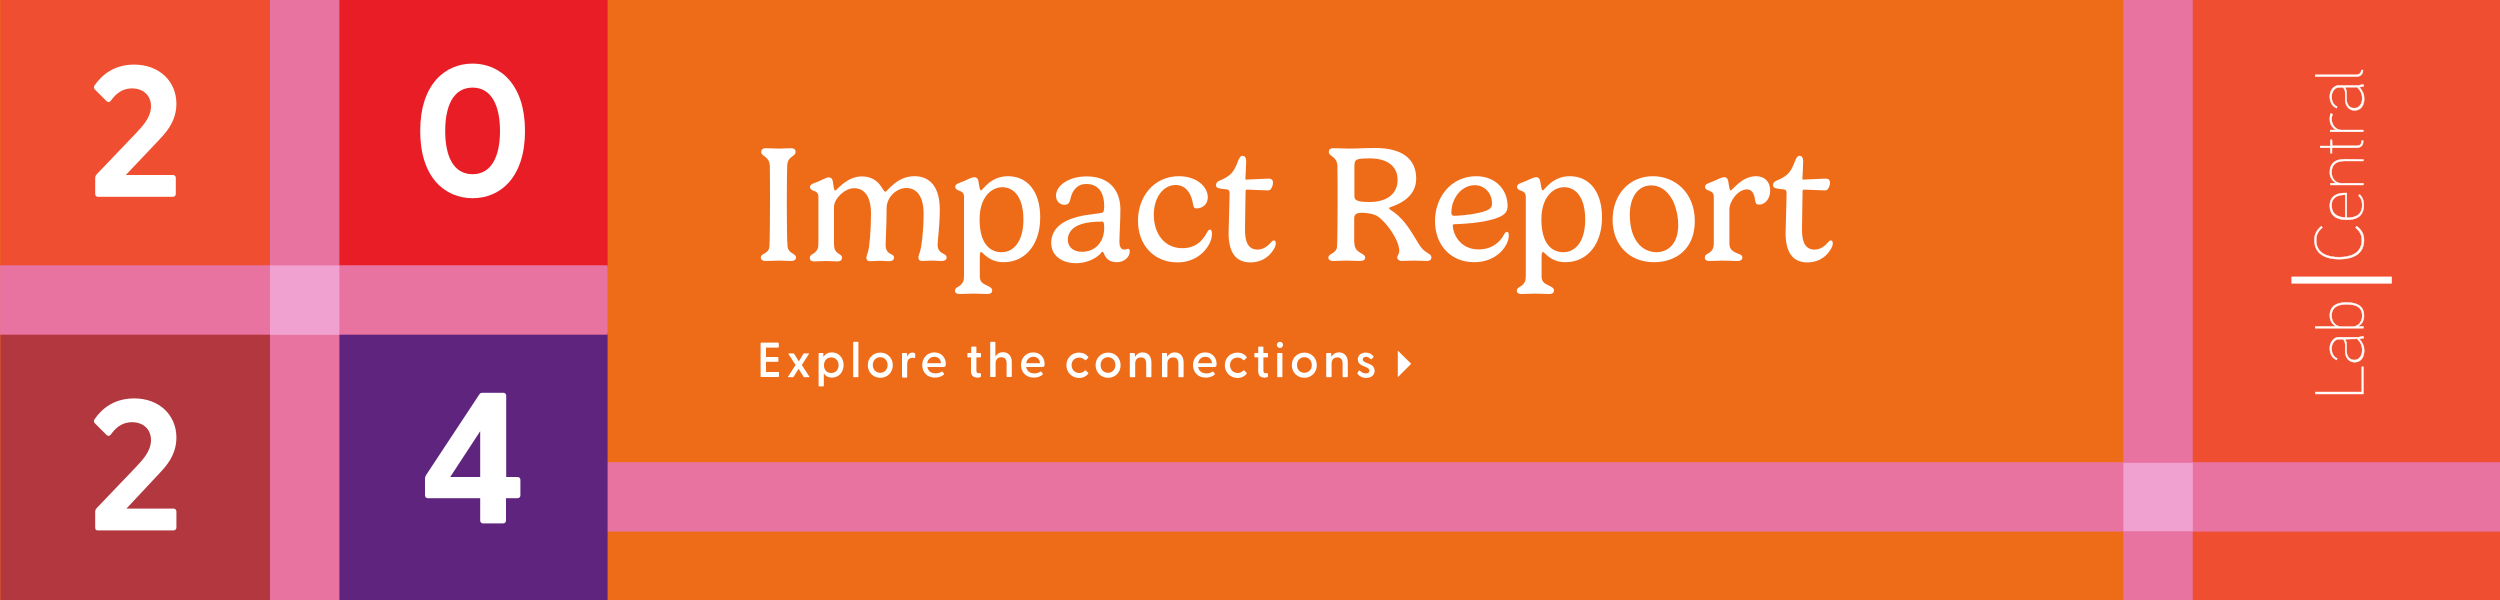 <?xml version="1.0" encoding="UTF-8"?>
<svg xmlns="http://www.w3.org/2000/svg" xmlns:xlink="http://www.w3.org/1999/xlink" version="1.1" id="Layer_1" x="0px" y="0px" viewBox="0 0 1250 300" style="enable-background:new 0 0 1250 300;" xml:space="preserve">
<style type="text/css">
	.st0{fill:#EE6B18;}
	.st1{fill:#F04E30;}
	.st2{fill:#E91D25;}
	.st3{fill:#B3373E;}
	.st4{fill:#5F257E;}
	.st5{fill:#FFFFFF;}
	.st6{fill:#E873A0;}
	.st7{fill:#F0A1D0;}
	.st8{fill:#FFFFFF;stroke:#FFFFFF;stroke-width:0.141;stroke-miterlimit:10;}
	.st9{fill:#FFFFFF;stroke:#FFFFFF;stroke-width:9.867390e-02;stroke-miterlimit:10;}
	.st10{fill:#FFFFFF;stroke:#FFFFFF;stroke-width:0.218;stroke-miterlimit:10;}
	.st11{fill:#FFFFFF;stroke:#FFFFFF;stroke-width:0.21;stroke-miterlimit:10;}
</style>
<rect x="-15.8" y="-25.2" class="st0" width="1277.8" height="401.2"></rect>
<rect x="1095.7" y="-26" class="st1" width="166.3" height="401"></rect>
<g>
	<g>
		<path class="st11" d="M1181.7,197h-24v-1h23.2v-12.6h0.8L1181.7,197L1181.7,197z"></path>
		<path class="st11" d="M1181.9,169l-2.2,0.5c1.7,2,2.4,3.6,2.4,5.8c0,3.2-1.6,5.8-4.8,5.8c-3,0-4.7-2.5-4.7-5.5V173    c0-1.1,0-2.4-1.1-3.4h-2c-2.4,0-3.7,2.6-3.7,4.6c0,2,0.7,4.2,2.8,5l-0.3,0.8c-2.4-1.1-3.4-3.2-3.4-6c0-2.6,1.8-5.4,4.5-5.4h9.8    l2.4-0.5L1181.9,169z M1172.5,169.6c0.8,1.5,0.8,1.9,0.8,2.9v3c0,2.2,1.1,4.5,3.8,4.5c2.8,0,4-2.5,4-4.9c0-2.3-0.8-3.9-2.5-5.7    L1172.5,169.6L1172.5,169.6z"></path>
		<path class="st11" d="M1182,157.8c0,1.8-0.5,4-3,5.4h2.7v0.9h-24.1v-0.9h10.4c-2.5-1.4-3.1-3.7-3.1-5.4c0-5.2,4-6.6,8.5-6.6    C1178.1,151.3,1182,152.7,1182,157.8z M1165.8,157.9c0,2.8,1.8,5.4,4.9,5.4h5.6c3,0,4.8-2.6,4.8-5.4c0-5-4.1-5.7-7.6-5.7    C1170,152.1,1165.8,152.9,1165.8,157.9z"></path>
		<path class="st11" d="M1182,120.1c0,7.2-6,9.5-12.4,9.5c-6.3,0-12.4-2.3-12.4-9.5c0-3.2,1.2-5,3.4-7l0.6,0.7    c-2,1.7-3.1,3.4-3.1,6.3c0,6.9,6.1,8.5,11.4,8.5c5.3,0,11.4-1.6,11.4-8.5c0-2.9-1.1-4.5-3.1-6.3l0.6-0.7    C1180.8,115.1,1182,116.9,1182,120.1z"></path>
		<path class="st11" d="M1173.4,96.5v12.4c4.6,0,7.7-1.6,7.7-6.4c0-2-0.5-3.4-1.8-4.6l0.5-0.7c1.4,1.3,2.1,3,2.1,5.3    c0,5.5-3.5,7.4-8.5,7.4c-4.8,0-8.5-1.8-8.5-7.1c0-4.5,3.3-6.3,7.4-6.3L1173.4,96.5L1173.4,96.5z M1165.8,102.7    c0,4.1,2.6,5.8,6.8,6.1V97.4C1168.8,97.4,1165.8,98.7,1165.8,102.7z"></path>
		<path class="st11" d="M1181.7,79.7v0.8h-9.4c-3.7,0-6.5,1.3-6.5,5.7c0,3.1,2.1,5.4,4.6,5.4h11.3v0.9h-16.5v-0.9h2.8    c-2.4-1.6-3.1-3.5-3.1-5.4c0-4.7,2.9-6.6,7.4-6.6L1181.7,79.7L1181.7,79.7z"></path>
		<path class="st11" d="M1166.1,72.9h12c2.1,0,2.6-0.7,2.7-2.6h0.8v0.3c0,2.4-1.4,3.3-3.6,3.3h-12v2.7h-0.8v-2.7h-5.1v-0.9h5.1v-3.1    h0.8L1166.1,72.9L1166.1,72.9z"></path>
		<path class="st11" d="M1166.3,57.1c-0.3,0.7-0.5,1.6-0.5,2.4c0,2.8,2.1,5.5,4.7,5.5h11.1v0.9h-16.5v-0.9h3    c-2.7-1.5-3.2-3.8-3.2-5.5c0-1,0.1-1.9,0.5-2.8L1166.3,57.1z"></path>
		<path class="st11" d="M1181.9,43.1l-2.2,0.5c1.7,2,2.4,3.6,2.4,5.8c0,3.2-1.6,5.8-4.8,5.8c-3,0-4.7-2.5-4.7-5.5v-2.6    c0-1.1,0-2.4-1.1-3.4h-2c-2.4,0-3.7,2.6-3.7,4.6c0,2,0.7,4.2,2.8,5l-0.3,0.8c-2.4-1.1-3.4-3.2-3.4-6c0-2.6,1.8-5.4,4.5-5.4h9.8    l2.4-0.5L1181.9,43.1z M1172.5,43.7c0.8,1.5,0.8,1.9,0.8,2.9v3c0,2.2,1.1,4.5,3.8,4.5c2.8,0,4-2.5,4-4.9c0-2.3-0.8-3.9-2.5-5.6    H1172.5z"></path>
		<path class="st11" d="M1178.1,38.3h-20.5v-0.9h20.5c1.1,0,2.4-0.5,2.6-2.4h0.8C1181.5,37.3,1180.1,38.3,1178.1,38.3z"></path>
	</g>
	<rect x="1145.7" y="138.3" class="st5" width="50.2" height="3.5"></rect>
</g>
<rect x="905" y="131.6" transform="matrix(6.123234e-17 -1 1 6.123234e-17 930.066 1228.03)" class="st6" width="348" height="34.7"></rect>
<rect x="2" y="231.1" class="st6" width="1248" height="34.7"></rect>
<rect x="1061.7" y="231.4" class="st7" width="34.7" height="34.2"></rect>
<g>
	<path class="st5" d="M380.3,188.2v-16.5c0-0.2,0.1-0.4,0.3-0.4h8.5c0.2,0,0.3,0.1,0.3,0.4v1.7c0,0.2-0.1,0.4-0.3,0.4H383v4.7h5.8   c0.2,0,0.4,0.1,0.4,0.4v1.7c0,0.2-0.1,0.3-0.4,0.3H383v5.1h6.1c0.2,0,0.4,0.1,0.4,0.4v1.7c0,0.2-0.1,0.4-0.4,0.4h-8.5   C380.4,188.6,380.3,188.5,380.3,188.2z"></path>
	<path class="st5" d="M394.1,188.2l3.7-5.7l-3.5-5.4c-0.1-0.2,0-0.4,0.2-0.4h2.2c0.2,0,0.3,0.1,0.4,0.2l2.3,3.8l2.3-3.8   c0.1-0.2,0.2-0.2,0.4-0.2h2.1c0.3,0,0.4,0.2,0.2,0.4l-3.5,5.4l3.7,5.7c0.2,0.2,0,0.4-0.2,0.4h-2.2c-0.2,0-0.3-0.1-0.4-0.2l-2.5-4   l-2.5,4c-0.1,0.2-0.2,0.2-0.4,0.2h-2.1C394,188.6,393.9,188.4,394.1,188.2z"></path>
	<path class="st5" d="M409.3,192.9v-16c0-0.2,0.1-0.4,0.3-0.4h1.8c0.2,0,0.3,0.1,0.3,0.4l0,1.6c0.8-1.4,2.3-2.3,4.3-2.3   c3.4,0,5.8,2.8,5.8,6.3c0,3.6-2.4,6.3-5.8,6.3c-1.9,0-3.3-0.8-4.1-2.1v6.1c0,0.2-0.1,0.4-0.3,0.4h-2   C409.4,193.3,409.3,193.1,409.3,192.9z M415.6,186.5c2.2,0,3.7-1.6,3.7-3.9c0-2.3-1.6-3.9-3.7-3.9c-2.1,0-3.6,1.6-3.6,3.9   C411.9,184.9,413.4,186.5,415.6,186.5z"></path>
	<path class="st5" d="M426.6,188.2v-16.9c0-0.2,0.1-0.4,0.3-0.4h2c0.2,0,0.3,0.1,0.3,0.4v16.9c0,0.2-0.1,0.4-0.3,0.4h-2   C426.7,188.6,426.6,188.5,426.6,188.2z"></path>
	<path class="st5" d="M433.9,182.6c0-3.6,2.7-6.3,6.3-6.3c3.6,0,6.2,2.8,6.2,6.3c0,3.6-2.7,6.3-6.2,6.3   C436.5,188.9,433.9,186.1,433.9,182.6z M440.1,186.4c2.1,0,3.7-1.6,3.7-3.9c0-2.3-1.6-3.9-3.7-3.9c-2.1,0-3.7,1.6-3.7,3.9   C436.4,184.9,438.1,186.4,440.1,186.4z"></path>
	<path class="st5" d="M451,188.2v-11.3c0-0.2,0.1-0.4,0.3-0.4h1.9c0.2,0,0.3,0.1,0.3,0.4l0.1,1.5c0.4-1.2,1.2-2.1,2.7-2.1   c0.5,0,0.9,0.1,1.1,0.3c0.2,0.1,0.2,0.2,0.2,0.5v1.6c0,0.3-0.2,0.3-0.5,0.3c-0.3-0.1-0.6-0.1-0.9-0.1c-1.9,0-2.6,1.5-2.6,3v6.5   c0,0.2-0.1,0.4-0.3,0.4h-2C451.2,188.6,451,188.5,451,188.2z"></path>
	<path class="st5" d="M461.1,182.5c0-3.5,2.5-6.3,6.1-6.3c3.6,0,5.7,2.7,5.7,5.7c0,1.1-0.2,1.6-1.1,1.6h-8.1   c0.3,1.9,1.7,3.2,4.1,3.2c1.2,0,2.1-0.3,3.1-0.9c0.1-0.1,0.3-0.1,0.4,0.1l0.7,0.9c0.1,0.2,0.1,0.3-0.1,0.5c-1.1,1-2.6,1.5-4.3,1.5   C463.6,188.9,461.1,186.1,461.1,182.5z M470.5,181.6c-0.1-2-1.5-3.2-3.3-3.2c-1.9,0-3.3,1.2-3.6,3.2H470.5z"></path>
	<path class="st5" d="M485.5,185.7v-7H484c-0.2,0-0.3-0.1-0.3-0.4v-1.4c0-0.2,0.1-0.4,0.3-0.4h1.6v-2.8c0-0.2,0.1-0.4,0.3-0.4h2   c0.2,0,0.3,0.1,0.3,0.4v2.8h1.9c0.2,0,0.4,0.1,0.4,0.4v1.4c0,0.2-0.1,0.4-0.4,0.4h-1.9v6.7c0,0.8,0.4,1.2,1.1,1.2   c0.2,0,0.5,0,0.8,0c0.3,0,0.4,0.1,0.4,0.3v1.3c0,0.5-1.1,0.6-1.8,0.6C486.9,188.8,485.5,187.9,485.5,185.7z"></path>
	<path class="st5" d="M495.1,188.2v-16.9c0-0.2,0.1-0.4,0.3-0.4h2c0.2,0,0.3,0.1,0.3,0.4v7c0.7-1.2,1.9-2.2,3.8-2.2   c2.6,0,4.4,1.8,4.4,5v7c0,0.2-0.1,0.4-0.4,0.4h-1.9c-0.2,0-0.3-0.1-0.3-0.4v-6.5c0-1.9-0.9-3-2.6-3c-1.7,0-2.9,1.1-2.9,3v6.5   c0,0.2-0.1,0.4-0.3,0.4h-2C495.2,188.6,495.1,188.5,495.1,188.2z"></path>
	<path class="st5" d="M510.5,182.5c0-3.5,2.5-6.3,6.1-6.3c3.6,0,5.7,2.7,5.7,5.7c0,1.1-0.2,1.6-1.1,1.6h-8.1   c0.3,1.9,1.7,3.2,4.1,3.2c1.2,0,2.1-0.3,3.1-0.9c0.1-0.1,0.3-0.1,0.4,0.1l0.7,0.9c0.1,0.2,0.1,0.3-0.1,0.5c-1.1,1-2.6,1.5-4.3,1.5   C513.1,188.9,510.5,186.1,510.5,182.5z M520,181.6c-0.1-2-1.5-3.2-3.3-3.2c-1.9,0-3.3,1.2-3.6,3.2H520z"></path>
	<path class="st5" d="M533.2,182.6c0-3.6,2.7-6.3,6.3-6.3c2,0,3.6,0.8,4.6,2.1c0.1,0.2,0.1,0.4,0,0.5l-1.1,1.1   c-0.2,0.2-0.4,0.1-0.6,0c-0.7-0.7-1.5-1.2-2.8-1.2c-2.3,0-3.8,1.6-3.8,3.8c0,2.2,1.6,3.9,3.9,3.9c1.2,0,2-0.5,2.7-1.2   c0.2-0.2,0.4-0.2,0.6,0l1.1,1.1c0.1,0.1,0.1,0.3,0,0.5c-1,1.3-2.6,2.1-4.6,2.1C535.9,188.9,533.2,186.2,533.2,182.6z"></path>
	<path class="st5" d="M547.8,182.6c0-3.6,2.7-6.3,6.3-6.3c3.6,0,6.2,2.8,6.2,6.3c0,3.6-2.7,6.3-6.2,6.3   C550.4,188.9,547.8,186.1,547.8,182.6z M554,186.4c2.1,0,3.7-1.6,3.7-3.9c0-2.3-1.6-3.9-3.7-3.9c-2.1,0-3.7,1.6-3.7,3.9   C550.3,184.9,551.9,186.4,554,186.4z"></path>
	<path class="st5" d="M564.9,188.2v-11.3c0-0.2,0.1-0.4,0.3-0.4h1.9c0.2,0,0.3,0.1,0.3,0.4l0.1,1.5c0.7-1.2,1.9-2.2,3.8-2.2   c2.6,0,4.4,1.8,4.4,5v7c0,0.2-0.1,0.4-0.4,0.4h-1.9c-0.2,0-0.3-0.1-0.3-0.4v-6.5c0-1.9-0.9-3-2.6-3c-1.7,0-2.9,1.1-2.9,3v6.5   c0,0.2-0.1,0.4-0.3,0.4h-2C565.1,188.6,564.9,188.5,564.9,188.2z"></path>
	<path class="st5" d="M581,188.2v-11.3c0-0.2,0.1-0.4,0.3-0.4h1.9c0.2,0,0.3,0.1,0.3,0.4l0.1,1.5c0.7-1.2,1.9-2.2,3.8-2.2   c2.6,0,4.4,1.8,4.4,5v7c0,0.2-0.1,0.4-0.4,0.4h-1.9c-0.2,0-0.3-0.1-0.3-0.4v-6.5c0-1.9-0.9-3-2.6-3c-1.7,0-2.9,1.1-2.9,3v6.5   c0,0.2-0.1,0.4-0.3,0.4h-2C581.1,188.6,581,188.5,581,188.2z"></path>
	<path class="st5" d="M596.5,182.5c0-3.5,2.5-6.3,6.1-6.3c3.6,0,5.7,2.7,5.7,5.7c0,1.1-0.2,1.6-1.1,1.6h-8.1   c0.3,1.9,1.7,3.2,4.1,3.2c1.2,0,2.1-0.3,3.1-0.9c0.1-0.1,0.3-0.1,0.4,0.1l0.7,0.9c0.1,0.2,0.1,0.3-0.1,0.5c-1.1,1-2.6,1.5-4.3,1.5   C599,188.9,596.5,186.1,596.5,182.5z M606,181.6c-0.1-2-1.5-3.2-3.3-3.2c-1.9,0-3.3,1.2-3.6,3.2H606z"></path>
	<path class="st5" d="M612.4,182.6c0-3.6,2.7-6.3,6.3-6.3c2,0,3.6,0.8,4.6,2.1c0.1,0.2,0.1,0.4,0,0.5l-1.1,1.1   c-0.2,0.2-0.4,0.1-0.6,0c-0.7-0.7-1.5-1.2-2.8-1.2c-2.3,0-3.8,1.6-3.8,3.8c0,2.2,1.6,3.9,3.9,3.9c1.2,0,2-0.5,2.7-1.2   c0.2-0.2,0.4-0.2,0.6,0l1.1,1.1c0.1,0.1,0.1,0.3,0,0.5c-1,1.3-2.6,2.1-4.6,2.1C615.1,188.9,612.4,186.2,612.4,182.6z"></path>
	<path class="st5" d="M629.1,185.7v-7h-1.6c-0.2,0-0.3-0.1-0.3-0.4v-1.4c0-0.2,0.1-0.4,0.3-0.4h1.6v-2.8c0-0.2,0.1-0.4,0.3-0.4h2   c0.2,0,0.3,0.1,0.3,0.4v2.8h1.9c0.2,0,0.4,0.1,0.4,0.4v1.4c0,0.2-0.1,0.4-0.4,0.4h-1.9v6.7c0,0.8,0.4,1.2,1.1,1.2   c0.2,0,0.5,0,0.8,0c0.3,0,0.4,0.1,0.4,0.3v1.3c0,0.5-1.1,0.6-1.8,0.6C630.4,188.8,629.1,187.9,629.1,185.7z"></path>
	<path class="st5" d="M638.4,172.4c0-0.8,0.7-1.5,1.6-1.5c0.9,0,1.5,0.7,1.5,1.5c0,0.9-0.7,1.6-1.5,1.6   C639.1,174,638.4,173.3,638.4,172.4z M638.6,176.9c0-0.2,0.1-0.4,0.3-0.4h2c0.2,0,0.3,0.1,0.3,0.4v11.3c0,0.2-0.1,0.4-0.3,0.4h-2   c-0.2,0-0.3-0.1-0.3-0.4V176.9z"></path>
	<path class="st5" d="M645.9,182.6c0-3.6,2.7-6.3,6.3-6.3c3.6,0,6.2,2.8,6.2,6.3c0,3.6-2.7,6.3-6.2,6.3   C648.6,188.9,645.9,186.1,645.9,182.6z M652.2,186.4c2.1,0,3.7-1.6,3.7-3.9c0-2.3-1.6-3.9-3.7-3.9c-2.1,0-3.7,1.6-3.7,3.9   C648.5,184.9,650.1,186.4,652.2,186.4z"></path>
	<path class="st5" d="M663.1,188.2v-11.3c0-0.2,0.1-0.4,0.3-0.4h1.9c0.2,0,0.3,0.1,0.3,0.4l0.1,1.5c0.7-1.2,1.9-2.2,3.8-2.2   c2.6,0,4.4,1.8,4.4,5v7c0,0.2-0.1,0.4-0.4,0.4h-1.9c-0.2,0-0.3-0.1-0.3-0.4v-6.5c0-1.9-0.9-3-2.6-3c-1.7,0-2.9,1.1-2.9,3v6.5   c0,0.2-0.1,0.4-0.3,0.4h-2C663.2,188.6,663.1,188.5,663.1,188.2z"></path>
	<path class="st5" d="M678.8,187c-0.1-0.2-0.1-0.4,0-0.7l0.6-0.9c0.2-0.2,0.4-0.2,0.6,0c0.9,0.8,1.7,1.3,2.9,1.3   c1.1,0,1.8-0.4,1.8-1.4c0-0.8-0.6-1.2-1.6-1.7l-1.5-0.6c-1.5-0.6-2.7-1.6-2.7-3.3c0-2.2,1.8-3.4,4-3.4c1.5,0,2.9,0.6,3.8,1.8   c0.1,0.2,0.1,0.4,0,0.5l-0.8,0.9c-0.2,0.2-0.4,0.2-0.6,0c-0.8-0.7-1.5-1.1-2.3-1.1c-0.9,0-1.6,0.5-1.6,1.3c0,0.8,0.6,1.2,1.6,1.6   l1.5,0.6c1.6,0.6,2.8,1.6,2.8,3.5c0,2.4-2,3.6-4.4,3.6C681,188.9,679.6,188,678.8,187z"></path>
	<path class="st5" d="M705.6,181.9l-6.7,6.7v-13.3L705.6,181.9z"></path>
</g>
<g>
	<rect x="0.2" y="-1.9" class="st1" width="135.1" height="135.1"></rect>
	<rect x="168.7" y="-1.9" class="st2" width="135.1" height="135.1"></rect>
	<rect x="0.2" y="166.7" class="st3" width="135.1" height="135.1"></rect>
	<rect x="168.7" y="166.7" class="st4" width="135.1" height="135.1"></rect>
	<rect x="135" y="-1.9" class="st6" width="34.7" height="303.7"></rect>
	
		<rect x="134.5" y="-1.8" transform="matrix(6.123234e-17 -1 1 6.123234e-17 1.833 301.832)" class="st6" width="34.7" height="303.7"></rect>
	<rect x="135" y="132.7" class="st7" width="34.7" height="34.7"></rect>
	<g>
		<path class="st5" d="M47.6,97v-8c0-0.7,0.2-1.2,0.7-1.8l19.6-20.5c2.8-3.1,7.6-7.6,7.6-13.6c0-5.2-3.7-8.9-9.5-8.9    c-5.4,0-8.4,3.2-10.7,6.3c-0.7,0.8-1.4,0.7-2.1,0l-5.7-5.7c-0.7-0.7-0.7-1.4-0.2-2.1c3.6-5.3,9.8-10.4,19.8-10.4    c12.6,0,21.1,8.4,21.1,19.6c0,9.3-6,15.2-8.8,18.2L62.9,87.5h23.6c0.8,0,1.4,0.6,1.4,1.4V97c0,0.8-0.6,1.4-1.4,1.4H49    C48.1,98.4,47.6,97.8,47.6,97z"></path>
	</g>
	<g>
		<path class="st5" d="M210.1,65.5c0-23.4,12.5-33.7,26.2-33.7c13.7,0,26.2,10.3,26.2,33.7S250,99.1,236.3,99.1    C222.6,99.1,210.1,88.9,210.1,65.5z M236.3,87.1c9.5,0,13.7-9,13.7-21.6c0-12.6-4.2-21.7-13.7-21.7c-9.6,0-13.7,9.1-13.7,21.7    C222.6,78.1,226.7,87.1,236.3,87.1z"></path>
	</g>
	<g>
		<path class="st5" d="M47.6,263.9v-8c0-0.7,0.2-1.2,0.7-1.8l19.6-20.5c2.8-3.1,7.6-7.6,7.6-13.6c0-5.2-3.7-8.9-9.5-8.9    c-5.4,0-8.4,3.2-10.7,6.3c-0.7,0.8-1.4,0.7-2.1,0l-5.7-5.7c-0.7-0.7-0.7-1.4-0.2-2.1c3.6-5.3,9.8-10.4,19.8-10.4    c12.6,0,21.1,8.4,21.1,19.6c0,9.3-6,15.2-8.8,18.2l-16.2,17.3h23.6c0.8,0,1.4,0.6,1.4,1.4v8.1c0,0.8-0.6,1.4-1.4,1.4H49    C48.1,265.3,47.6,264.7,47.6,263.9z"></path>
	</g>
	<g>
		<path class="st5" d="M240.1,260.3v-11.2h-26.2c-0.8,0-1.4-0.6-1.4-1.4v-8.3c0-0.7,0.1-1.1,0.5-1.8l26.6-40.3    c0.4-0.7,0.9-0.9,1.7-0.9h10.4c0.8,0,1.4,0.6,1.4,1.4v40.7h5.7c0.8,0,1.4,0.6,1.4,1.4v7.8c0,0.8-0.6,1.4-1.4,1.4H253v11.2    c0,0.8-0.6,1.4-1.4,1.4h-10.1C240.7,261.7,240.1,261.1,240.1,260.3z M240.1,238.5v-22.9l-15,22.9H240.1z"></path>
	</g>
</g>
<g>
	<g>
		<path class="st5" d="M397.8,75.9c0,2.6-3.9,1.9-4.2,6.8c-0.1,1.2-0.2,11.1-0.2,19c0,8.7,0.1,19.7,0.4,21.7    c0.5,3.6,4.2,3.1,4.2,5.4c0,0.9-0.7,1.7-2.6,1.7c-1.5,0-4.2-0.2-6.1-0.2c-2.1,0-4.7,0.2-6.3,0.2c-1.9,0-2.6-0.8-2.6-1.7    c0-2.2,3.9-1.8,4.3-5.4c0.2-1.7,0.3-15.7,0.3-21.7c0-4.2,0-17.7-0.1-19c-0.4-4.8-4.3-4.3-4.3-6.8c0-0.9,0.5-1.8,2.5-1.8    c1.5,0,4.2,0.2,6.2,0.2c2,0,4.7-0.2,6.1-0.2C397.3,74.1,397.8,74.9,397.8,75.9z"></path>
		<path class="st5" d="M457.2,88.1c7.9,0,12.7,5.5,12.7,16.7c0,8.2-1.1,15.2-1.1,17.8c0,1.4,0.6,2.9,1.9,3.7    c1.4,0.9,2.6,1.1,2.6,2.4c0,1.1-0.7,1.8-2.7,1.8c-1.6,0-2.6-0.2-4.7-0.2c-2.2,0-3.2,0.2-4.8,0.2c-1.4,0-1.9-0.8-1.9-1.7    c0-1,0.6-2.3,0.8-3c0.8-2.4,1.8-10.3,1.8-19c0-8.6-3.4-12.8-8.7-12.8c-4.4,0-9.8,4.1-9.8,10.3c0,8.2-0.5,15.8-0.5,18.4    c0,1.4,0.5,2.9,1.6,3.7c1.4,0.9,2.6,1.1,2.6,2.4c0,1.1-0.7,1.8-2.7,1.8c-1.6,0-2.4-0.2-4.4-0.2c-2.3,0-3.3,0.2-4.9,0.2    c-1.4,0-1.8-0.8-1.8-1.7c0-1,0.6-2.3,0.8-3c0.7-2.4,1.5-10.3,1.5-19c0-8.6-3.2-12.8-8.5-12.8c-4.8,0-10,5.4-10,9.3v18.5    c0,2.5,0.6,3.6,1.7,4.5c1.1,0.9,2.3,1.1,2.3,2.5c0,1-0.5,1.8-2.5,1.8c-2,0-3.3-0.2-5.3-0.2c-2.1,0-3.7,0.2-6,0.2    c-1.8,0-2.3-0.8-2.3-1.7c0-1.4,1.3-1.9,2.1-2.4c1.9-1.4,2.2-2.9,2.2-5V98.3c0-1.9-1.2-2.6-2.6-3c-0.8-0.3-1.6-0.8-1.6-1.7    c0-1.6,1.8-1.9,4-2.8c2.9-1.2,4.1-2.1,5.4-2.1c1,0,1.7,0.5,2,1.9c0.4,2.2,0.5,4.7,1.2,4.7c0.7,0,5.7-7.1,13.3-7.1    c4,0,7.7,1.6,10,5.6c0.9,1.3,1.3,2.1,1.8,2.1C443.7,95.8,448.3,88.1,457.2,88.1z"></path>
		<path class="st5" d="M501.8,131.1c-7.5,0-10.4-5.1-11.2-5.1c-0.5,0-0.7,0.7-0.7,2.4v9.9c0,3,2.1,3.7,3.5,4.4    c1.3,0.7,2.7,1.2,2.7,2.5c0,1-0.5,1.8-2.6,1.8c-1.5,0-4.5-0.2-6.8-0.2c-2.3,0-4.4,0.2-6.8,0.2c-1.9,0-2.4-0.8-2.4-1.6    c0-1.4,1.4-1.9,2.2-2.4c2-1.5,2.3-2.9,2.3-5V98.3c0-1.9-1.2-2.6-2.8-3.1c-0.8-0.3-1.6-0.9-1.6-1.7c0-1.6,1.8-1.9,4-2.8    c2.8-1.2,4.3-2.1,5.6-2.1c1,0,1.7,0.5,2,1.9c0.4,2.2,0.6,4.7,1.3,4.7c0.8,0,4.6-7.1,13.5-7.1c10,0,16.1,8,16.1,20.5    C520.2,121.6,513.1,131.1,501.8,131.1z M489.8,109.7c0,12.1,5.1,16.4,11,16.4c6,0,10.9-5.3,10.9-16.3c0-10.9-4.5-16.2-10.6-16.2    C495.6,93.7,489.8,98.6,489.8,109.7z"></path>
		<path class="st5" d="M551.4,106.2c0.3-0.2,0.7-0.8,0.7-3.2c0-6.1-2.5-11-8.9-11c-5.1,0-7.2,3.8-8,7.5c-0.4,1.9-1.1,2.9-3,2.9    c-1.9,0-4.2-1.4-4.2-4.6c0-4.6,5.7-9.6,15.4-9.6c11,0,16.8,6.7,16.8,16.6c0,5.5-0.5,12.9-0.5,16.3c0,1.9,0.7,3.7,2.4,3.7    c1.1,0,1.5-0.4,2.1-0.4c0.2,0,0.7,0.3,0.7,1.3c0,2.8-2.8,5.4-6.4,5.4c-3.2,0-5.5-1.3-6.6-4.5c-0.1-0.4-0.4-0.7-0.7-0.7    c-0.3,0-0.6,0.5-0.9,0.9c-2.8,2.8-7.3,4.8-12.3,4.8c-7,0-12.4-3.7-12.4-10.2c0-6.4,4.8-10.7,12.2-12.7    C543.3,107,550.4,106.9,551.4,106.2z M551.3,110.8c-4.3,0-7.6,0.3-10.4,1.2c-5.1,1.5-7,4.8-7,7.8c0,4,3.1,6.1,7.1,6.1    c6.3,0,11.1-4.5,11.1-12C552.1,111.6,551.8,110.8,551.3,110.8z"></path>
		<path class="st5" d="M589.5,88.1c8.5,0,14.4,5,14.4,10.6c0,3.7-3,5.5-5.5,5.5c-1.9,0-1.6-1.2-2.2-3.6c-1-4.6-3.7-8.1-8.4-8.1    c-6,0-10.9,6-10.9,14.9c0,9.4,5.3,16.7,14.3,16.7c7.9,0,11-5.4,12.4-8.1c0.3-0.5,0.8-1.2,1.4-1.2c0.7,0,1,0.9,1,2.1    c0,5.5-6,14.3-17.3,14.3c-11.5,0-19.7-8.5-19.7-20.7C568.9,98.5,576.8,88.1,589.5,88.1z"></path>
		<path class="st5" d="M622.5,114.7c0,4.6,0.7,10.1,6.3,10.1c3,0,5.3-2,6.5-3.4c0.7-0.8,1.1-1.2,1.6-1.2c0.4,0,1,0.3,1,1.4    c0,0.7-0.2,1.7-0.9,2.8c-1.5,2.7-5,6.8-11.9,6.8c-6.8,0-10.8-4.5-10.8-14.6c0-3.8,0.5-16.2,0.5-19.7c0-1.4-0.3-2.1-1.4-2.2    c-3.5-0.4-5.4-0.5-5.4-2c0-1.1,0.5-1.9,1.8-2.4c2.2-0.9,4.5-2,6.2-4c3-3.5,3-8.4,5.3-8.4c1.1,0,1.8,1,1.8,2.8    c0,1.5-0.4,8.5-0.4,8.8c0,0.2,0,0.3,0.3,0.3c0.6,0,10.3-0.5,11.2-0.5c1.3,0,2.3,0.4,2.3,2.1c0,1.3-0.7,2.8-1.3,3.4    c-0.2,0.2-0.7,0.4-1.2,0.4c-0.8,0-9.7-0.4-10.6-0.4c-0.2,0-0.5,0.1-0.6,0.6C622.8,96.7,622.5,110.5,622.5,114.7z"></path>
		<path class="st5" d="M677.2,121.4c0,2.5,1,3.7,2.5,4.7c1.4,0.9,2.9,1.4,2.9,2.7c0,1-0.8,1.7-2.6,1.7c-1.5,0-4.9-0.2-6.9-0.2    c-2.3,0-4.9,0.2-6.3,0.2c-1.9,0-2.6-0.7-2.6-1.7c0-2.2,3.8-1.8,4.3-5.3c0.2-1.7,0.3-15.7,0.3-21.8c0-4.3,0-17.7-0.1-19    c-0.4-4.8-4.3-4.3-4.3-6.8c0-0.9,0.5-1.8,2.5-1.8c2.2,0,4.2,0.2,7.8,0.2c4.4,0,7.3-0.3,13-0.3c13.4,0,20.4,5.5,20.4,15.3    c0,4.9-2.5,10.9-13,14.3c-0.3,0.1-0.5,0.3-0.5,0.6c0,0.2,0.2,0.5,0.6,0.7c6,3.7,9.2,8.9,12.8,14.8c1.6,2.7,2.7,4.7,4.9,6.2    c1.7,1.2,2.8,1.5,2.8,2.8c0,1.3-1.1,1.8-2.1,1.8c-1.6,0-4.7-0.2-6.5-0.2c-3,0-5.1,0.2-6.1,0.2c-1.4,0-2.4-0.8-2.4-1.7    c0-1.3,1-1.4,1-3.4c0-5.5-6.7-14.8-11.2-17.5c-2.6-1.4-7-1.5-7.5-1.5c-3,0-3.8,1-3.8,2.8V121.4z M685.1,79.2    c-7.4,0-7.9,0.4-7.9,4.3V98c0,2.1,1.2,3,7.6,3c8.9,0,14-4.3,14-11C698.8,82.8,693.2,79.2,685.1,79.2z"></path>
		<path class="st5" d="M727.4,112.1c-0.8,0-1,0.2-1,0.7c0,3.9,3.5,11.9,12.8,11.9c6.7,0,10.7-3.4,12.9-7.6c0.4-0.7,0.9-1.2,1.4-1.2    c0.6,0,0.9,0.6,0.9,1.9c0,4.7-5.6,13.3-17.3,13.3c-11.8,0-19.6-8.6-19.6-20.6c0-12.1,8.2-22.4,20.6-22.4c9.6,0,15.7,6.7,15.7,14.9    c0,2.3-1,3.7-2.6,4.7C746.1,110.9,734.2,111.9,727.4,112.1z M737.4,92.6c-6.7,0-11.7,6.6-11.7,13.6c0,1,0.3,1.7,1.2,1.7    c3.6,0,13.8-1,17.5-3.2c1.1-0.7,1.6-1.5,1.6-2.8C746.1,96.6,742.3,92.6,737.4,92.6z"></path>
		<path class="st5" d="M782.7,131.1c-7.5,0-10.4-5.1-11.2-5.1c-0.5,0-0.7,0.7-0.7,2.4v9.9c0,3,2.1,3.7,3.5,4.4    c1.3,0.7,2.7,1.2,2.7,2.5c0,1-0.5,1.8-2.6,1.8c-1.5,0-4.5-0.2-6.8-0.2c-2.3,0-4.4,0.2-6.8,0.2c-1.9,0-2.4-0.8-2.4-1.6    c0-1.4,1.4-1.9,2.2-2.4c2-1.5,2.3-2.9,2.3-5V98.3c0-1.9-1.2-2.6-2.8-3.1c-0.8-0.3-1.6-0.9-1.6-1.7c0-1.6,1.8-1.9,4-2.8    c2.8-1.2,4.3-2.1,5.6-2.1c1,0,1.7,0.5,2,1.9c0.4,2.2,0.6,4.7,1.3,4.7c0.8,0,4.6-7.1,13.5-7.1c10,0,16.1,8,16.1,20.5    C801.1,121.6,794,131.1,782.7,131.1z M770.7,109.7c0,12.1,5.1,16.4,11,16.4c6,0,10.9-5.3,10.9-16.3c0-10.9-4.5-16.2-10.6-16.2    C776.5,93.7,770.7,98.6,770.7,109.7z"></path>
		<path class="st5" d="M826.4,88.1c11.1,0,21,8.2,21,22.5c0,13.7-9.2,20.5-20.4,20.5c-12.6,0-20.7-8.9-20.7-21.2    C806.3,97.1,814.8,88.1,826.4,88.1z M814.9,107.4c0,3.4,0.5,7.9,2.4,11.6c2.7,5.3,7.1,7.1,10.9,7.1c5.7,0,10.9-4.1,10.9-13.5    c0-4.5-1.1-9.3-2.9-12.7c-2.7-4.9-6.6-7.2-10.5-7.2C819.7,92.6,814.9,97.7,814.9,107.4z"></path>
		<path class="st5" d="M864.7,104.8v16.8c0,2.5,0.9,3.6,3.1,4.7c1.2,0.7,3.4,0.9,3.4,2.4c0,1-0.6,1.8-2.6,1.8c-2,0-4.7-0.2-7.7-0.2    c-2.3,0-2.8,0.2-6.1,0.2c-1.9,0-2.4-0.8-2.4-1.7c0-1.4,1.4-1.9,2.2-2.4c2-1.4,2.3-2.9,2.3-5V98.3c0-1.9-1.2-2.6-2.8-3.1    c-0.8-0.3-1.6-0.9-1.6-1.7c0-1.6,1.8-1.9,4-2.8c2.8-1.2,4.3-2.1,5.6-2.1c1,0,1.7,0.5,2,1.9c0.4,2.2,0.6,4.7,1.3,4.7    c0.8,0,5.4-7.1,12.7-7.1c3.5,0,7,2.1,7,7.3c0,3.6-2.3,6.9-5.5,6.9c-2.1,0-1.8-1.3-2.3-3.6c-0.5-2.4-1.7-4-3.8-4    C869.1,94.7,864.7,100.4,864.7,104.8z"></path>
		<path class="st5" d="M901,114.7c0,4.6,0.7,10.1,6.3,10.1c3,0,5.3-2,6.5-3.4c0.7-0.8,1.1-1.2,1.6-1.2c0.4,0,1,0.3,1,1.4    c0,0.7-0.2,1.7-0.9,2.8c-1.5,2.7-5,6.8-11.9,6.8c-6.8,0-10.8-4.5-10.8-14.6c0-3.8,0.5-16.2,0.5-19.7c0-1.4-0.3-2.1-1.4-2.2    c-3.5-0.4-5.4-0.5-5.4-2c0-1.1,0.5-1.9,1.8-2.4c2.2-0.9,4.5-2,6.2-4c3-3.5,3-8.4,5.3-8.4c1.1,0,1.8,1,1.8,2.8    c0,1.5-0.4,8.5-0.4,8.8c0,0.2,0,0.3,0.3,0.3c0.6,0,10.3-0.5,11.2-0.5c1.3,0,2.3,0.4,2.3,2.1c0,1.3-0.7,2.8-1.3,3.4    c-0.2,0.2-0.7,0.4-1.2,0.4c-0.8,0-9.7-0.4-10.6-0.4c-0.2,0-0.5,0.1-0.6,0.6C901.3,96.7,901,110.5,901,114.7z"></path>
	</g>
</g>
</svg>
